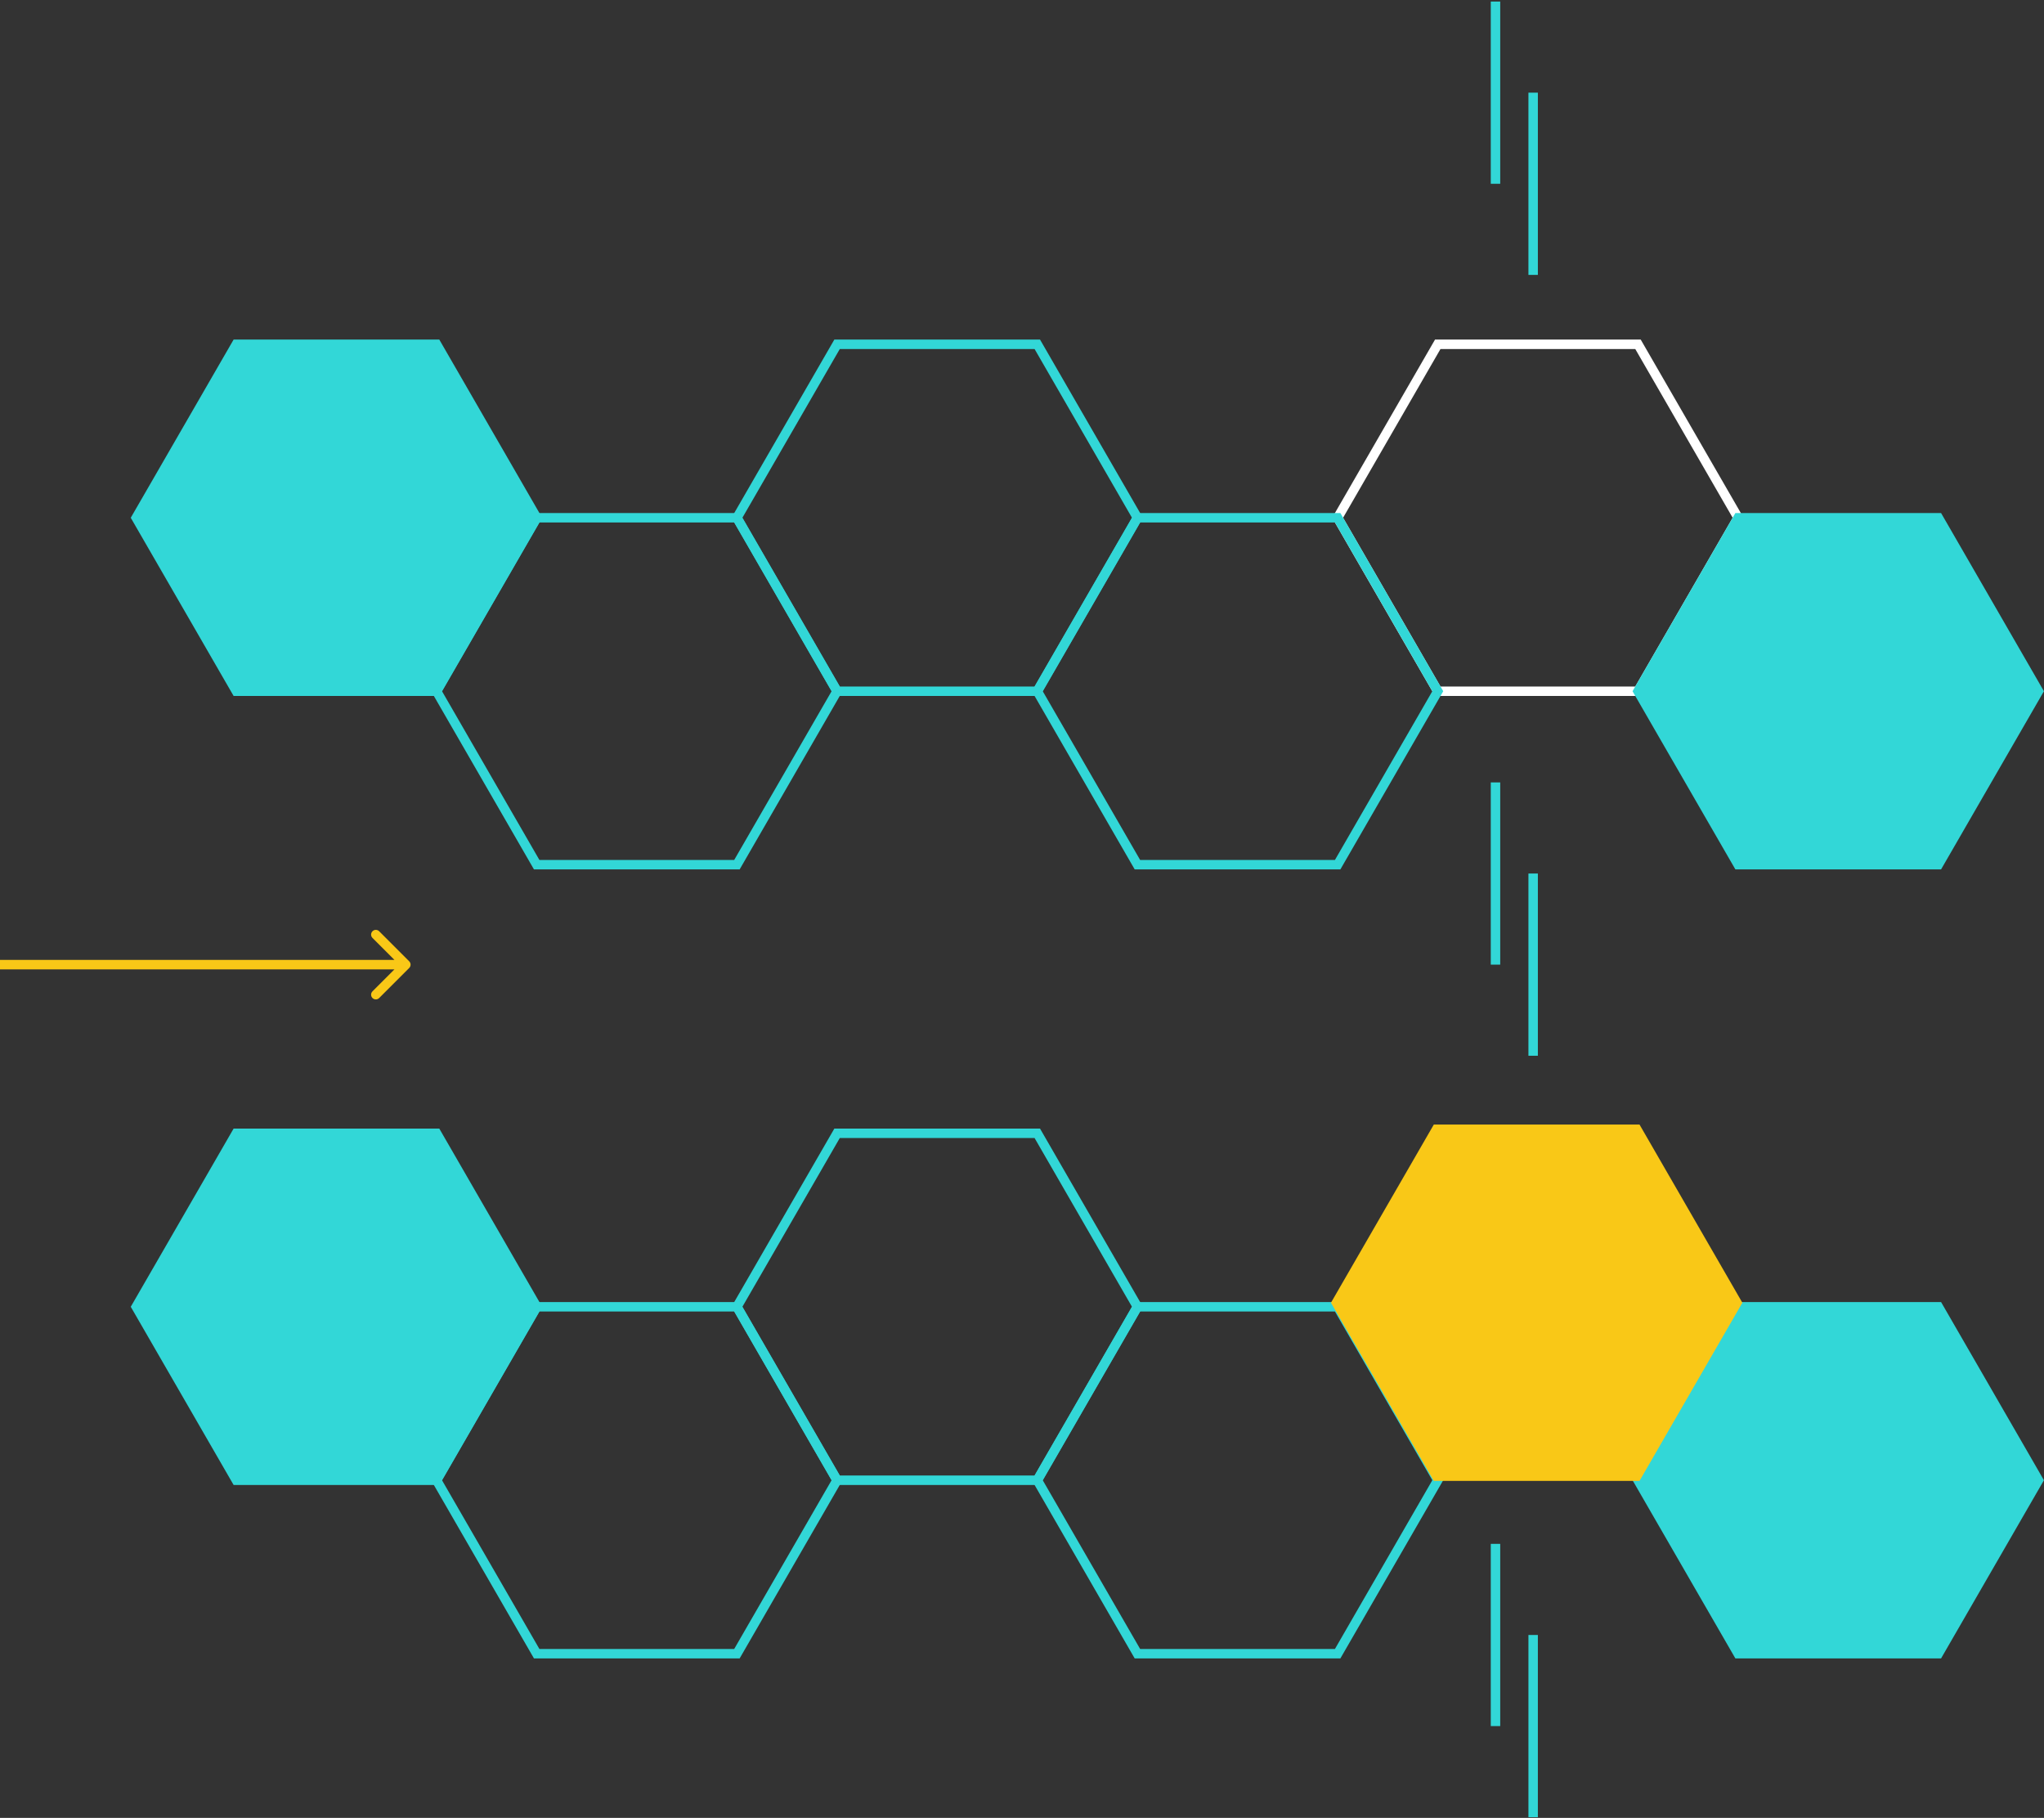 <svg width="433" height="385" viewBox="0 0 433 385" fill="none" xmlns="http://www.w3.org/2000/svg">
<rect x="0" y="0" width="433" height="385" fill="#333333" stroke="none"/>
<path d="M113.694 109.654L92.484 146.391L50.065 146.391L28.855 109.654L50.065 72.917L92.484 72.917L113.694 109.654Z" fill="#32D7D7" stroke="#32D7D7" stroke-width="2"/>
<path d="M113.694 276.754L92.484 313.491L50.065 313.491L28.855 276.754L50.065 240.018L92.484 240.018L113.694 276.754Z" fill="#32D7D7" stroke="#32D7D7" stroke-width="2"/>
<path d="M240.952 109.654L219.742 146.391L177.323 146.391L156.113 109.654L177.323 72.917L219.742 72.917L240.952 109.654Z" stroke="#32D7D7" stroke-width="2"/>
<path d="M240.952 276.754L219.742 313.491L177.323 313.491L156.113 276.754L177.323 240.018L219.742 240.018L240.952 276.754Z" stroke="#32D7D7" stroke-width="2"/>
<path d="M368.202 109.654L346.992 146.391L304.572 146.391L283.362 109.654L304.572 72.917L346.992 72.917L368.202 109.654Z" stroke="white" stroke-width="2"/>
<path d="M177.32 146.389L156.11 183.126L113.691 183.126L92.481 146.389L113.691 109.653L156.11 109.653L177.32 146.389Z" stroke="#32D7D7" stroke-width="2"/>
<path d="M177.32 313.489L156.11 350.226L113.691 350.226L92.481 313.489L113.691 276.753L156.11 276.753L177.32 313.489Z" stroke="#32D7D7" stroke-width="2"/>
<path d="M304.579 146.389L283.369 183.126L240.949 183.126L219.739 146.389L240.949 109.653L283.369 109.653L304.579 146.389Z" stroke="#32D7D7" stroke-width="2"/>
<path d="M304.579 313.489L283.369 350.226L240.949 350.226L219.739 313.489L240.949 276.753L283.369 276.753L304.579 313.489Z" stroke="#32D7D7" stroke-width="2"/>
<path d="M431.828 146.389L410.618 183.126L368.198 183.126L346.989 146.389L368.198 109.653L410.618 109.653L431.828 146.389Z" fill="#32D7D7" stroke="#32D7D7" stroke-width="2"/>
<path d="M431.828 313.489L410.618 350.226L368.198 350.226L346.989 313.489L368.198 276.753L410.618 276.753L431.828 313.489Z" fill="#32D7D7" stroke="#32D7D7" stroke-width="2"/>
<line x1="324.782" y1="58.218" x2="324.782" y2="19.625" stroke="#32D7D7" stroke-width="2"/>
<line x1="324.782" y1="223.591" x2="324.782" y2="184.998" stroke="#32D7D7" stroke-width="2"/>
<line x1="324.782" y1="384.854" x2="324.782" y2="346.261" stroke="#32D7D7" stroke-width="2"/>
<line x1="316.805" y1="38.921" x2="316.805" y2="0.328" stroke="#32D7D7" stroke-width="2"/>
<line x1="316.805" y1="204.295" x2="316.805" y2="165.702" stroke="#32D7D7" stroke-width="2"/>
<line x1="316.805" y1="365.557" x2="316.805" y2="326.965" stroke="#32D7D7" stroke-width="2"/>
<path d="M86.684 205.002C87.074 204.611 87.074 203.978 86.684 203.588L80.32 197.224C79.929 196.833 79.296 196.833 78.906 197.224C78.515 197.614 78.515 198.247 78.906 198.638L84.562 204.295L78.906 209.952C78.515 210.342 78.515 210.975 78.906 211.366C79.296 211.756 79.929 211.756 80.32 211.366L86.684 205.002ZM0 205.295H85.977V203.295H0V205.295Z" fill="#F9C817"/>
<path d="M367.946 275.896L346.736 312.633L304.317 312.633L283.107 275.896L304.317 239.16L346.736 239.16L367.946 275.896Z" fill="#F9C817" stroke="#F9C817" stroke-width="2"/>
</svg>
